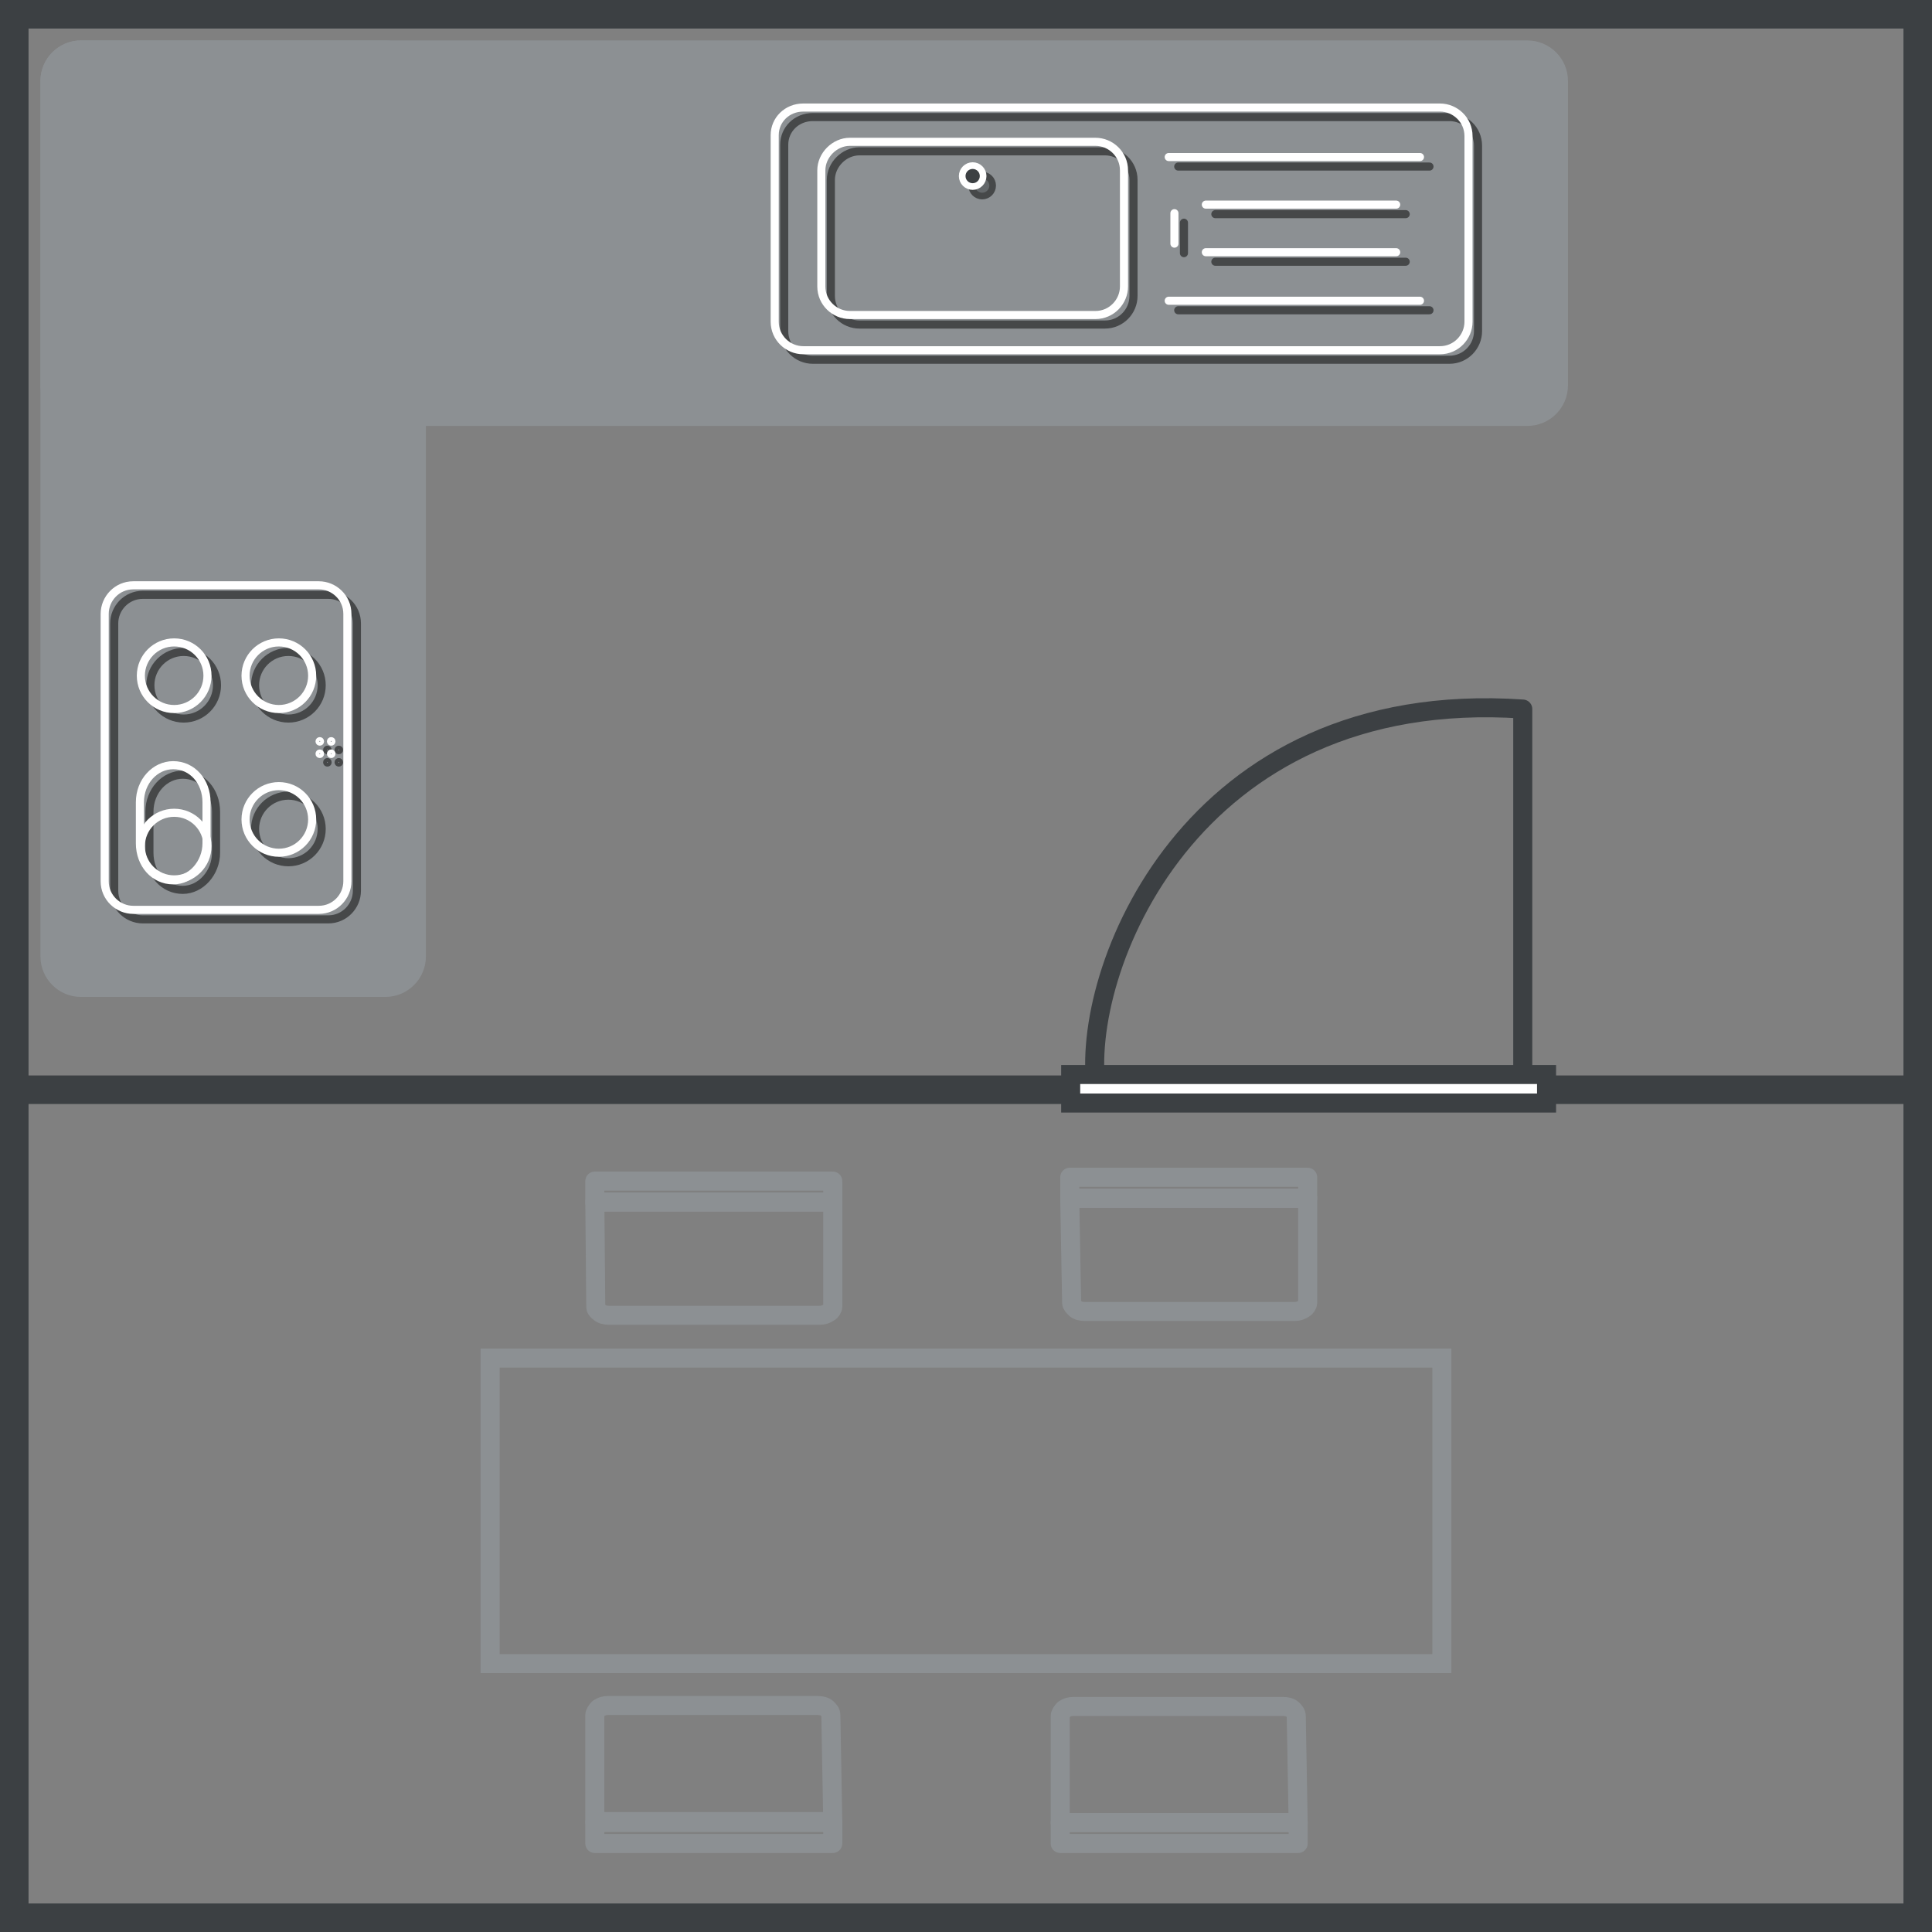 <?xml version="1.0" encoding="utf-8"?>
<!-- Generator: Adobe Illustrator 26.4.0, SVG Export Plug-In . SVG Version: 6.00 Build 0)  -->
<svg version="1.1" id="Ebene_1" xmlns="http://www.w3.org/2000/svg" xmlns:xlink="http://www.w3.org/1999/xlink" x="0px" y="0px"
	 viewBox="0 0 203 203" style="enable-background:new 0 0 203 203;" xml:space="preserve">
<rect x="0" y="0" width="203" height="203" fill="#808080" stroke="none"/>
<style type="text/css">
	.st0{fill:#8C9093;stroke:#8C9093;stroke-width:0.5;stroke-miterlimit:10;}
	.st1{opacity:0.5;fill:none;stroke:#000000;stroke-width:0.85;}
	.st2{opacity:0.5;}
	.st3{fill:none;stroke:#000000;stroke-width:0.5;}
	.st4{fill:none;stroke:#FFFFFF;stroke-width:0.85;}
	.st5{fill:none;stroke:#FFFFFF;stroke-width:0.5;}
	.st6{fill:none;stroke:#000000;stroke-width:0.85;}
	.st7{fill:none;stroke:#000000;stroke-width:0.85;stroke-linecap:round;}
	.st8{fill:#3C4043;stroke:#000000;stroke-width:0.7;}
	.st9{fill:none;stroke:#FFFFFF;stroke-width:0.85;stroke-linecap:round;}
	.st10{fill:#3C4043;stroke:#FFFFFF;stroke-width:0.7;}
	.st11{fill:none;stroke:#3C4043;stroke-width:3;stroke-miterlimit:10;}
	.st12{fill:none;stroke:#3C4043;stroke-width:2;stroke-linecap:round;stroke-linejoin:round;}
	.st13{fill:#FFFFFF;stroke:#3C4043;stroke-width:2;stroke-miterlimit:10;}
	.st14{fill:none;stroke:#8C9093;stroke-width:2;stroke-miterlimit:10;}
	.st15{fill:none;stroke:#8C9093;stroke-width:2;stroke-linecap:round;stroke-linejoin:round;}
</style>
<g>
	<g>
		<path class="st0" d="M44.5,8.5v92c0,2.2-1.8,4-4,4h-32c-2.2,0-4-1.8-4-4v-92c0-2.2,1.8-4,4-4h32C42.7,4.5,44.5,6.3,44.5,8.5z"/>
		<path class="st0" d="M160.5,44.5H8.5c-2.2,0-4-1.8-4-4v-32c0-2.2,1.8-4,4-4h152c2.2,0,4,1.8,4,4v32
			C164.5,42.7,162.7,44.5,160.5,44.5z"/>
	</g>
	<g>
		<g>
			<path class="st1" d="M12,93.6V65.5c0-1.6,1.3-3,3-3h19.5c1.6,0,3,1.3,3,3v28.1c0,1.6-1.3,3-3,3H15C13.4,96.6,12,95.3,12,93.6z"/>
			<circle class="st1" cx="19.3" cy="72" r="3.5"/>
			<path class="st1" d="M19.2,81.4L19.2,81.4c2,0,3.5,1.7,3.5,3.9v4.3c0,2.1-1.6,3.9-3.5,3.9l0,0c-2,0-3.5-1.7-3.5-3.9v-4.3
				C15.7,83.1,17.3,81.4,19.2,81.4z"/>
			<circle class="st1" cx="30.3" cy="87.1" r="3.5"/>
			<circle class="st1" cx="30.3" cy="72" r="3.5"/>
			<g class="st2">
				<circle class="st3" cx="34.4" cy="80.1" r="0.2"/>
				<circle class="st3" cx="34.4" cy="78.8" r="0.2"/>
				<circle class="st3" cx="35.6" cy="80.1" r="0.2"/>
				<circle class="st3" cx="35.6" cy="78.8" r="0.2"/>
			</g>
		</g>
		<g>
			<path class="st4" d="M11,92.6V64.5c0-1.6,1.3-3,3-3h19.5c1.6,0,3,1.3,3,3v28.1c0,1.6-1.3,3-3,3H14C12.4,95.6,11,94.3,11,92.6z"/>
			<circle class="st4" cx="18.3" cy="71" r="3.5"/>
			<path class="st4" d="M18.2,80.4L18.2,80.4c2,0,3.5,1.7,3.5,3.9v4.3c0,2.1-1.6,3.9-3.5,3.9l0,0c-2,0-3.5-1.7-3.5-3.9v-4.3
				C14.7,82.1,16.3,80.4,18.2,80.4z"/>
			<circle class="st4" cx="18.3" cy="88.9" r="3.5"/>
			<circle class="st4" cx="29.3" cy="86.1" r="3.5"/>
			<circle class="st4" cx="29.3" cy="71" r="3.5"/>
			<g>
				<circle class="st5" cx="33.6" cy="79.2" r="0.2"/>
				<circle class="st5" cx="33.6" cy="77.9" r="0.2"/>
				<circle class="st5" cx="34.8" cy="79.2" r="0.2"/>
				<circle class="st5" cx="34.8" cy="77.9" r="0.2"/>
			</g>
		</g>
	</g>
	<g>
		<g class="st2">
			<path class="st6" d="M85.4,12.3h66.9c1.6,0,3,1.3,3,3v19.5c0,1.6-1.3,3-3,3H85.4c-1.6,0-3-1.3-3-3V15.2
				C82.4,13.6,83.7,12.3,85.4,12.3z"/>
			<line class="st7" x1="123.8" y1="17.5" x2="150.2" y2="17.5"/>
			<line class="st7" x1="127.7" y1="22.5" x2="147.7" y2="22.5"/>
			<line class="st7" x1="127.7" y1="27.5" x2="147.7" y2="27.5"/>
			<line class="st7" x1="123.8" y1="32.6" x2="150.2" y2="32.6"/>
			<path class="st6" d="M90.3,15.9h25.8c1.6,0,3,1.3,3,3v12.2c0,1.6-1.3,3-3,3H90.3c-1.6,0-3-1.3-3-3V18.9
				C87.3,17.3,88.7,15.9,90.3,15.9z"/>
			<circle class="st8" cx="103.2" cy="19.5" r="1.1"/>
			<line class="st7" x1="124.4" y1="26.6" x2="124.4" y2="23.4"/>
		</g>
		<g>
			<path class="st4" d="M84.4,11.3h66.9c1.6,0,3,1.3,3,3v19.5c0,1.6-1.3,3-3,3H84.4c-1.6,0-3-1.3-3-3V14.2
				C81.4,12.6,82.7,11.3,84.4,11.3z"/>
			<line class="st9" x1="122.8" y1="16.5" x2="149.2" y2="16.5"/>
			<line class="st9" x1="126.7" y1="21.5" x2="146.7" y2="21.5"/>
			<line class="st9" x1="126.7" y1="26.5" x2="146.7" y2="26.5"/>
			<line class="st9" x1="122.8" y1="31.6" x2="149.2" y2="31.6"/>
			<path class="st4" d="M89.3,14.9h25.8c1.6,0,3,1.3,3,3v12.2c0,1.6-1.3,3-3,3H89.3c-1.6,0-3-1.3-3-3V17.9
				C86.3,16.3,87.7,14.9,89.3,14.9z"/>
			<circle class="st10" cx="102.2" cy="18.5" r="1.1"/>
			<line class="st9" x1="123.4" y1="25.6" x2="123.4" y2="22.4"/>
		</g>
	</g>
</g>
<rect x="1.5" y="1.5" class="st11" width="200" height="200"/>
<line class="st11" x1="201.5" y1="114.5" x2="1.5" y2="114.5"/>
<path class="st12" d="M160,74.5c-35.2-2.4-46.6,27.9-44.8,39.9H160V74.5z"/>
<path class="st13" d="M162.5,112.9h-50v3h50V112.9z"/>
<g>
	<rect x="51.5" y="142.7" class="st14" width="100" height="32.1"/>
	<g>
		<path class="st15" d="M62.5,126.3h25v11c0,0.2-0.2,0.5-0.4,0.6c-0.3,0.2-0.6,0.3-1,0.3H64c-0.4,0-0.8-0.1-1-0.3
			c-0.3-0.2-0.4-0.4-0.4-0.6L62.5,126.3L62.5,126.3z"/>
		<path class="st15" d="M87.5,124.1h-25v2.2h25V124.1z"/>
	</g>
	<g>
		<path class="st15" d="M136.4,191.5h-25v-11.2c0-0.2,0.2-0.5,0.4-0.7c0.3-0.2,0.6-0.3,1-0.3h22c0.4,0,0.8,0.1,1,0.3
			s0.4,0.4,0.4,0.7L136.4,191.5L136.4,191.5z"/>
		<path class="st15" d="M111.4,193.7h25v-2.2h-25V193.7z"/>
	</g>
	<g>
		<path class="st15" d="M112.4,125.9h25v11c0,0.2-0.2,0.5-0.4,0.6c-0.3,0.2-0.6,0.3-1,0.3h-22c-0.4,0-0.8-0.1-1-0.3
			s-0.4-0.4-0.4-0.6L112.4,125.9L112.4,125.9z"/>
		<path class="st15" d="M137.4,123.7h-25v2.2h25V123.7z"/>
	</g>
	<g>
		<path class="st15" d="M87.5,191.4h-25v-11.2c0-0.2,0.2-0.5,0.4-0.7c0.3-0.2,0.6-0.3,1-0.3h22c0.4,0,0.8,0.1,1,0.3s0.4,0.4,0.4,0.7
			L87.5,191.4L87.5,191.4z"/>
		<path class="st15" d="M62.5,193.7h25v-2.2h-25V193.7z"/>
	</g>
</g>
</svg>
